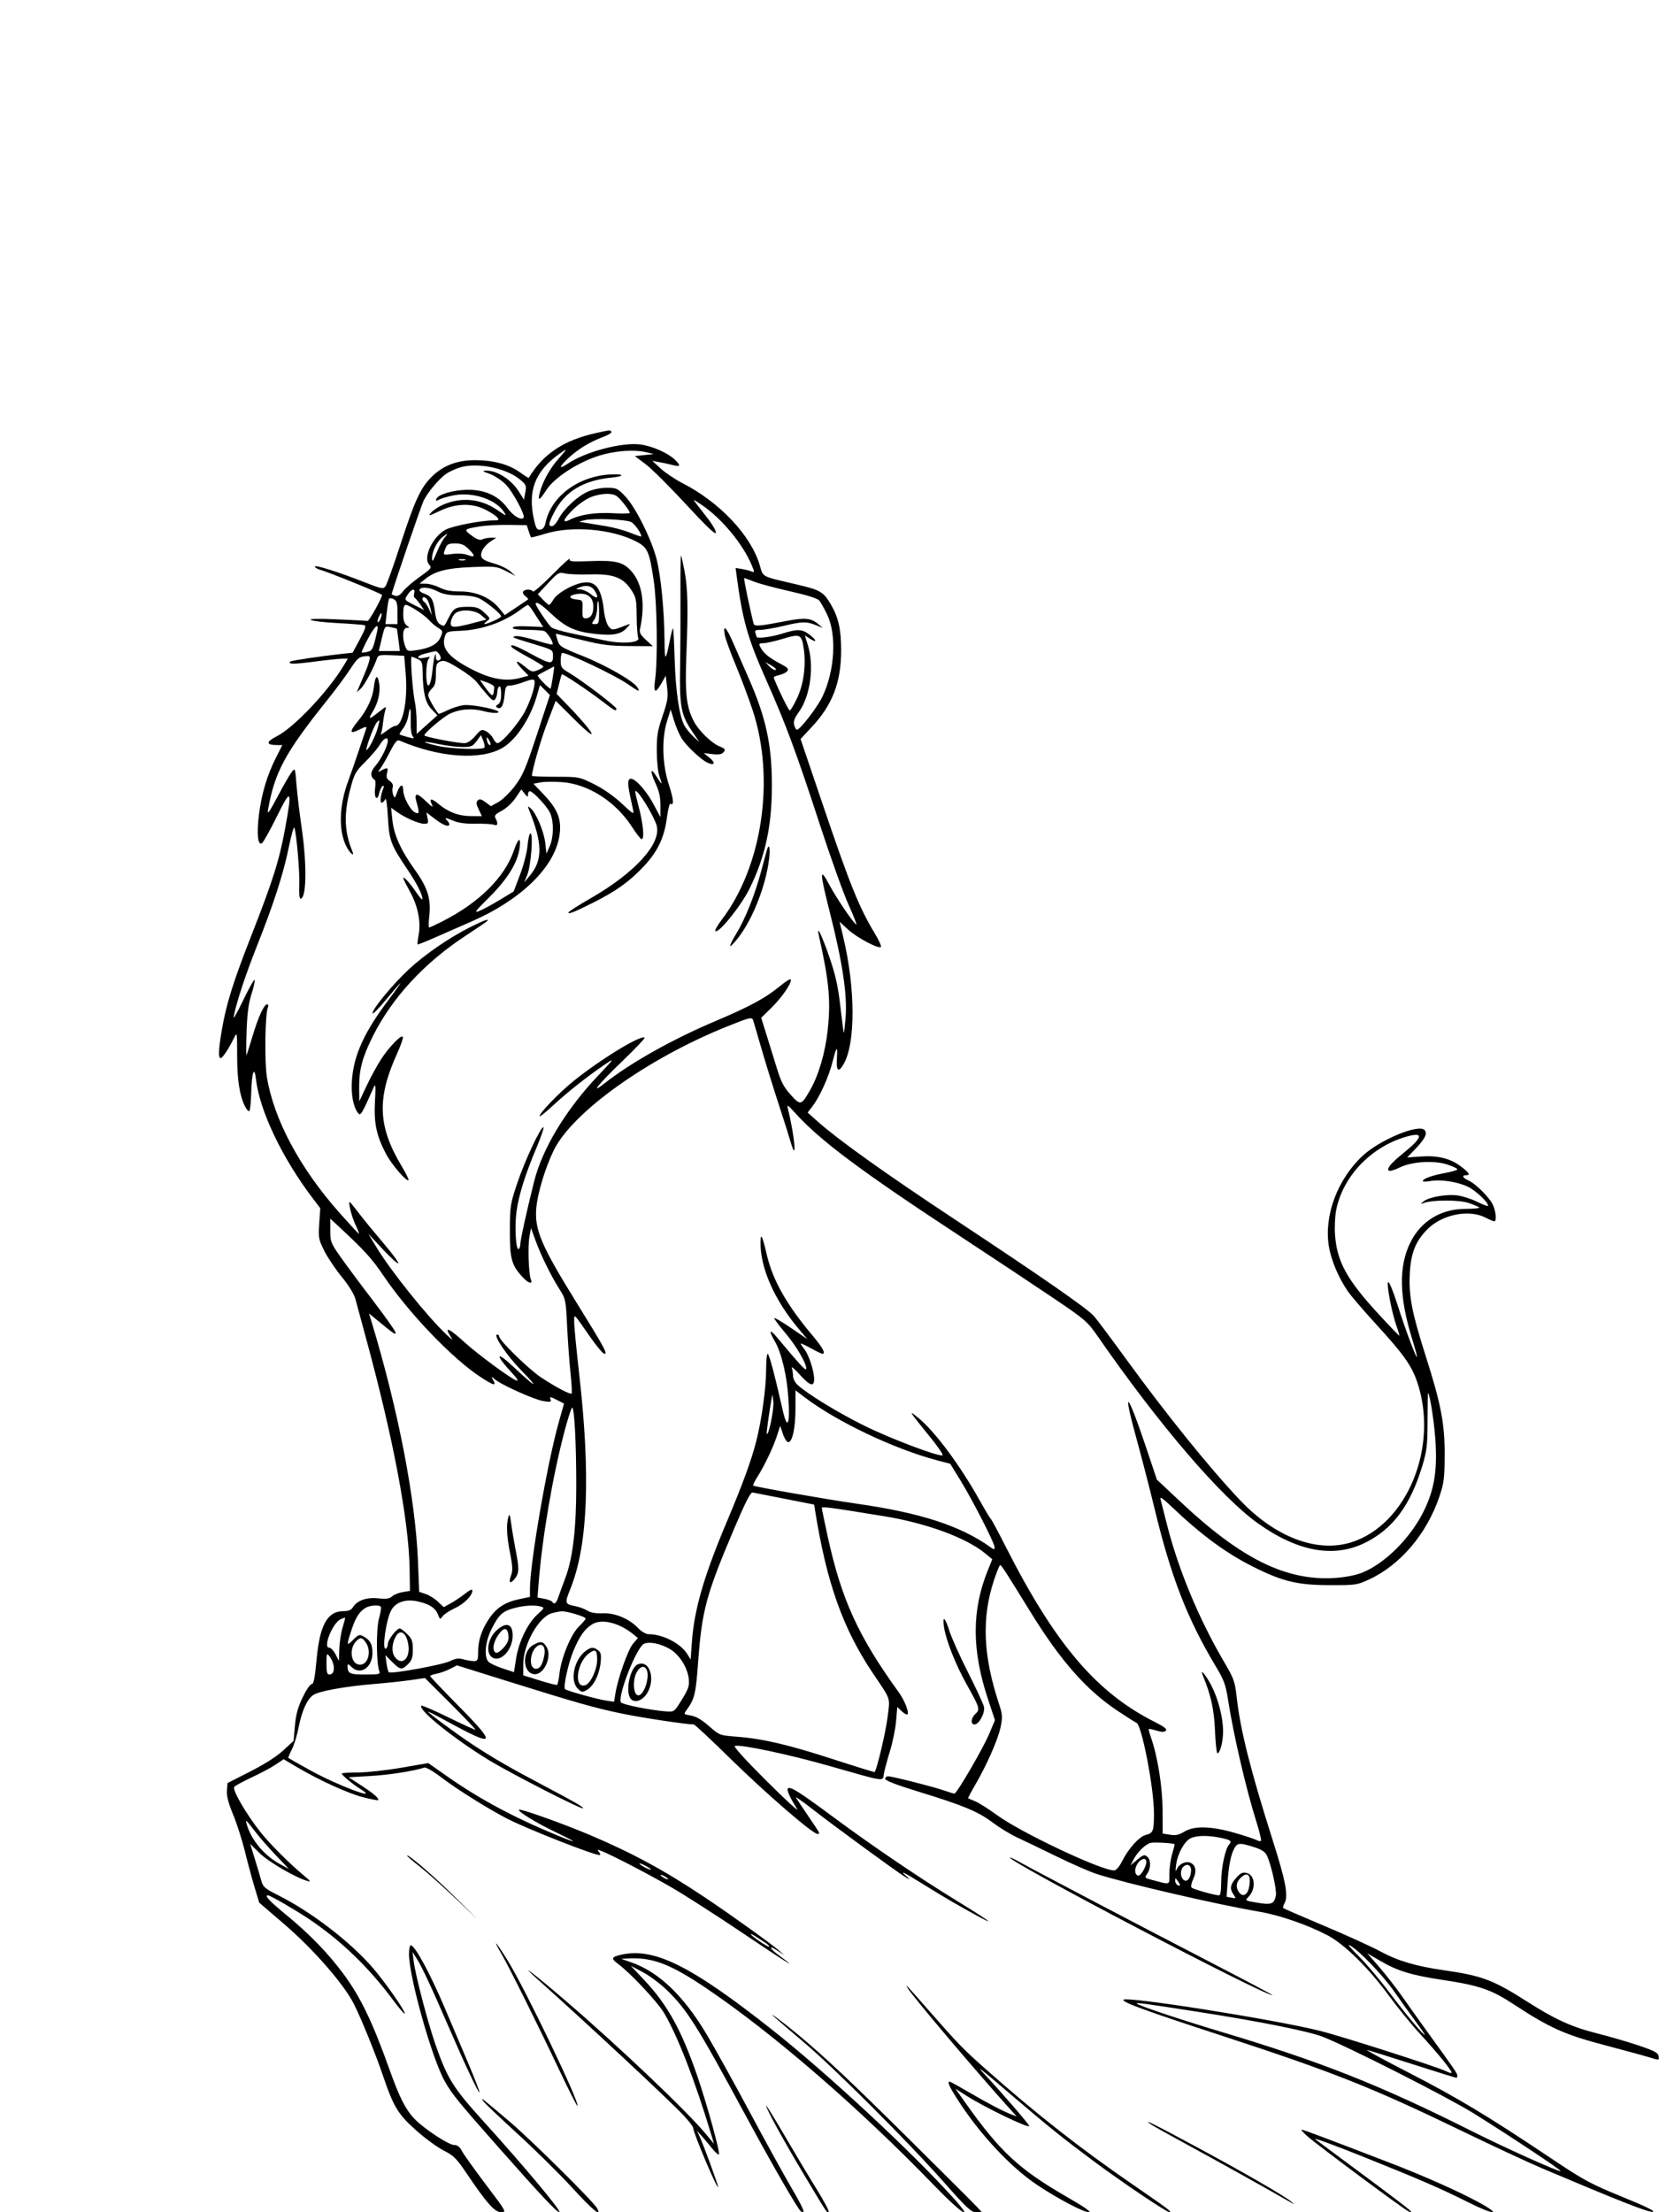<svg xmlns="http://www.w3.org/2000/svg" width="864" height="1152" viewBox="0 0 864 1152" version="1.1">
	<path d="M 310.500 225.482 C 293.641 229.200, 282.828 236.386, 275.380 248.824 C 275.273 249.002, 273.260 247.752, 270.907 246.047 C 265.109 241.847, 257.122 239.658, 247.500 239.633 C 237.833 239.607, 230.366 242.560, 224.303 248.807 C 218.900 254.374, 215.844 261.131, 208.444 283.872 C 204.917 294.709, 201.462 304.344, 200.766 305.285 C 199.594 306.868, 198.760 306.704, 189.500 303.063 C 176.341 297.889, 164 294.005, 164 295.039 C 164 295.493, 165.013 296.165, 166.250 296.532 C 171.810 298.179, 198.996 309.232, 198.963 309.831 C 198.866 311.601, 192.240 323.480, 191.428 323.340 C 190.918 323.252, 183.750 322.883, 175.500 322.520 C 165.618 322.086, 160.982 322.194, 161.911 322.839 C 162.687 323.377, 168.987 324.113, 175.911 324.475 C 182.835 324.837, 189.095 325.327, 189.822 325.563 C 190.785 325.876, 190.123 327.885, 187.388 332.947 L 183.632 339.902 178.066 340.502 C 167.403 341.652, 151.683 343.983, 151.177 344.490 C 149.725 345.942, 152.866 345.957, 163.593 344.551 C 170.096 343.698, 176.710 343, 178.290 343 L 181.163 343 178.903 346.750 C 170.809 360.177, 153.022 378.933, 144.095 383.454 C 138.414 386.330, 138.474 387.953, 144.263 387.985 L 147.025 388 143.628 394.750 C 139.102 403.743, 136.278 413.197, 134.894 423.989 C 133.570 434.316, 134.286 440.838, 136.539 438.968 C 137.321 438.319, 140.768 432.098, 144.201 425.144 C 151.642 410.067, 152.263 410.897, 148.572 430.986 C 145.419 448.151, 142.284 458.125, 130.971 487 C 121.390 511.452, 117.878 522.678, 115.525 536.381 C 113.783 546.527, 113.597 551, 114.918 551 C 115.899 551, 119.160 546.083, 121.856 540.541 C 123.473 537.218, 123.500 537.372, 123.504 549.831 C 123.508 562.382, 124.806 570.611, 127.677 576.283 C 128.451 577.813, 129.419 578.859, 129.827 578.607 C 130.235 578.354, 130.677 574.300, 130.808 569.597 C 131.124 558.310, 132.429 554.484, 133.335 562.190 C 135.249 578.481, 146.958 603.022, 162.749 623.839 L 166.799 629.178 166.257 637.079 C 165.752 644.454, 165.922 645.397, 168.813 651.240 C 170.517 654.683, 174.631 660.824, 177.954 664.888 C 181.573 669.312, 184.429 673.925, 185.073 676.388 C 185.665 678.649, 188.155 687.848, 190.607 696.828 C 204.725 748.543, 212.940 791.989, 213.324 816.969 L 213.500 828.438 209.753 829.061 C 207.693 829.404, 205.207 830.408, 204.229 831.293 C 202.855 832.536, 201.190 832.772, 196.910 832.330 C 190.832 831.703, 185.998 833.429, 183.748 837.031 C 182.893 838.401, 181.417 839, 178.894 839 C 170.498 839, 166.533 846.146, 164.864 864.280 C 163.980 873.892, 163.355 877, 162.308 877 C 161.546 877, 159.425 880.124, 157.595 883.942 C 155.115 889.118, 154.095 892.875, 153.586 898.712 L 152.903 906.540 147.523 911.520 C 144.151 914.642, 137.734 918.738, 130.322 922.500 L 118.500 928.500 118.180 932.410 C 117.956 935.155, 118.916 938.881, 121.403 944.910 C 123.352 949.635, 126.105 958.225, 127.522 964 C 128.938 969.775, 131.201 978.167, 132.550 982.648 L 135.002 990.797 147.804 1001.794 C 163.357 1015.154, 179.118 1033.229, 184.412 1043.776 C 188.240 1051.403, 195.768 1069.990, 199.495 1081.019 C 204.938 1097.124, 207.303 1101.014, 216.765 1109.421 C 221.445 1113.579, 227.906 1118.296, 231.122 1119.903 C 236.239 1122.460, 237.718 1123.933, 242.932 1131.663 C 253.509 1147.345, 257.641 1152, 260.980 1152 C 263.880 1152, 263.744 1151.753, 253.044 1137.603 C 247.057 1129.685, 241.436 1121.810, 240.553 1120.103 C 239.437 1117.945, 238.220 1117, 236.558 1117 C 233.647 1117, 220.875 1108.580, 215.817 1103.326 C 211.274 1098.606, 208.007 1092.159, 202.893 1077.823 C 193.996 1052.880, 187.725 1039.859, 178.834 1027.862 C 170.875 1017.121, 161.281 1007.213, 149.295 997.355 C 140.260 989.924, 137.519 987, 139.588 987 C 140.721 987, 153.573 994.418, 160.743 999.210 C 177.492 1010.406, 192.052 1024.435, 204.909 1041.767 C 207.874 1045.763, 210.505 1048.829, 210.755 1048.578 C 211.491 1047.842, 200.511 1032.077, 194.156 1024.746 C 182.256 1011.019, 162.270 995.683, 144.893 986.946 C 137.875 983.418, 136.978 982.637, 136.056 979.260 C 135.491 977.192, 133.956 972.046, 132.646 967.824 L 130.263 960.148 135.201 965.008 C 139.767 969.504, 153.867 977.731, 160 979.479 C 162.075 980.071, 161.821 979.629, 158.500 976.878 C 150.918 970.597, 140.782 960.484, 135.771 954.200 C 128.278 944.802, 120.799 931.947, 121.990 930.512 C 122.530 929.861, 126.691 927.602, 131.236 925.491 C 135.781 923.381, 141.347 920.405, 143.605 918.879 L 147.709 916.104 154.605 920.185 C 166.094 926.985, 181.290 933.909, 189.107 935.906 C 193.173 936.944, 196.677 937.626, 196.893 937.421 C 197.693 936.661, 194.709 934.045, 188.234 929.832 L 181.576 925.500 193.038 924.831 C 202.716 924.267, 214.880 922.373, 221.044 920.472 C 221.920 920.202, 225.907 922.542, 230.270 925.887 C 237.975 931.795, 255.146 942.509, 264.500 947.247 C 275.279 952.706, 309.096 966, 312.202 966 C 312.826 966, 312.735 965.385, 311.974 964.468 C 310.863 963.130, 311.021 963.057, 313.216 963.892 C 318.410 965.867, 337.953 976.028, 350.005 983.020 C 356.877 987.007, 373.412 997.620, 386.750 1006.603 C 409.804 1022.132, 417.018 1026.588, 405.953 1018.466 C 400.451 1014.426, 399.838 1012.423, 405.192 1015.978 L 408.500 1018.173 406 1015.967 C 402.078 1012.505, 380.705 997.160, 367.500 988.325 C 346.291 974.136, 329.685 965.107, 307.351 955.621 C 293.585 949.774, 270.966 941.701, 270.277 942.389 C 269.443 943.223, 279.419 949.335, 289.343 954.070 C 301.253 959.753, 301.437 960.415, 289.762 955.575 C 267.244 946.239, 249.583 936.748, 232.768 924.945 L 223.036 918.114 208.868 920.557 C 201.076 921.901, 190.943 923, 186.350 923 C 181.758 923, 178 923.254, 178 923.565 C 178 924.414, 183.784 929.201, 187.883 931.745 C 198.290 938.204, 175.600 929.688, 161.500 921.842 C 155.450 918.476, 150.356 915.603, 150.180 915.458 C 150.004 915.313, 150.821 913.311, 151.995 911.010 C 153.169 908.708, 154.769 903.485, 155.550 899.402 C 157.179 890.891, 160.031 884.671, 163.263 882.585 C 166.305 880.621, 179.874 878.177, 194.445 876.967 C 201.075 876.417, 209.828 875.484, 213.896 874.893 L 221.292 873.819 234.611 887.111 C 241.937 894.421, 247.782 900.552, 247.600 900.734 C 247.418 900.916, 241.133 898.050, 233.634 894.366 C 226.135 890.682, 219.747 887.920, 219.438 888.229 C 217.451 890.216, 236.424 905.500, 254.646 916.590 C 266.290 923.677, 302.919 942.414, 303.667 941.666 C 304.170 941.164, 298.836 938.095, 282.500 929.488 C 266.277 920.941, 256.579 915.341, 246.500 908.698 C 237.646 902.863, 223 892.062, 223 891.368 C 223 891.173, 227.163 893.292, 232.250 896.077 C 258.043 910.197, 259.169 908.999, 239.158 888.725 C 230.821 880.279, 224 873.110, 224 872.795 C 224 872.480, 225.488 871.943, 227.306 871.602 C 229.124 871.261, 232.268 870.138, 234.292 869.106 L 237.973 867.230 263.236 875.132 C 300.877 886.906, 310.207 889.546, 324.500 892.463 C 335.125 894.631, 357.534 898, 361.333 898 C 361.833 898, 370.400 906.005, 380.371 915.789 C 398.823 933.895, 423.235 955, 425.725 955 C 427.292 955, 427.454 955.306, 420.427 944.965 C 417.637 940.859, 414.985 936.877, 414.534 936.115 C 414.084 935.353, 417.717 937.865, 422.608 941.696 C 433.695 950.382, 467.461 975.085, 471.500 977.466 C 474.351 979.146, 474.326 979.077, 471 976.073 C 468.784 974.071, 471.535 975.436, 478.500 979.794 C 484.550 983.579, 492.650 988.477, 496.500 990.679 C 519.837 1004.022, 520.844 1003.657, 498.500 989.954 C 478.493 977.684, 454.282 961.260, 433.328 945.744 C 415.974 932.894, 411.544 930.123, 410.317 931.350 C 409.593 932.074, 411.518 936.340, 415.122 942 C 416.348 943.925, 409.223 937.400, 399.288 927.500 C 387.833 916.084, 381.775 909.374, 382.728 909.154 C 386.139 908.370, 410.917 913.620, 431.500 919.488 C 461.802 928.126, 459.656 927.805, 460.303 923.804 C 460.597 921.987, 462.013 916.688, 463.450 912.028 C 464.887 907.368, 466.341 900.265, 466.681 896.244 L 467.299 888.932 469.646 891.137 C 470.936 892.349, 472.264 893.070, 472.596 892.738 C 473.578 891.755, 471.108 885.449, 468.126 881.329 C 447.016 852.157, 438.250 832.977, 431.103 800.322 C 429.396 792.525, 428 785.752, 428 785.272 C 428 784.403, 432.173 784.954, 460.295 789.537 C 482.571 793.167, 503.170 800.746, 513.177 808.994 L 516.781 811.965 514.427 817.794 C 505.991 838.680, 506.050 859.296, 514.620 885.093 L 518.169 895.779 515.265 902.692 C 512.002 910.457, 498.315 934, 497.063 934 C 496.617 934, 494.282 933.304, 491.876 932.454 C 486.444 930.535, 464.676 925, 462.558 925 C 461.701 925, 461 925.604, 461 926.343 C 461 927.210, 467.106 929.557, 478.250 932.972 C 501.772 940.180, 509.275 943.297, 516.947 949.049 C 520.551 951.751, 526.195 955.208, 529.488 956.731 C 532.782 958.254, 542.007 962.692, 549.988 966.594 C 557.970 970.496, 567.425 974.646, 571 975.817 C 585.543 980.580, 633.670 991.745, 655.984 995.533 C 666.370 997.296, 680.764 1002.270, 691.179 1007.694 C 700.102 1012.342, 712.506 1024.502, 723.297 1039.180 C 728.020 1045.604, 735.351 1054.604, 739.587 1059.180 C 748.023 1068.291, 755.998 1078.057, 755.999 1079.276 C 756 1079.702, 754.762 1079.413, 753.250 1078.633 C 749.096 1076.490, 698.909 1060.411, 687.500 1057.567 C 663.213 1051.514, 585 1039.191, 585 1041.417 C 585 1042.869, 596.799 1047.161, 636 1059.972 C 694.756 1079.172, 714.367 1086.959, 762 1110.005 C 777.675 1117.589, 796.350 1126.271, 803.500 1129.299 C 843.150 1146.090, 858.393 1152.089, 860.696 1151.808 C 862.445 1151.595, 857.590 1149.196, 844.891 1144 C 828.110 1137.134, 824.912 1135.395, 807.031 1123.421 C 774.990 1101.965, 758.792 1092.231, 733.500 1079.233 C 720.300 1072.450, 710.625 1067.177, 712 1067.515 C 713.375 1067.854, 724.247 1071.252, 736.159 1075.066 C 748.072 1078.880, 758.085 1082, 758.409 1082 C 758.734 1082, 759 1081.498, 759 1080.885 C 759 1079.790, 757.570 1077.702, 743.474 1058.214 C 739.609 1052.871, 733.768 1044.675, 730.493 1040 C 727.218 1035.325, 721.736 1028.277, 718.310 1024.338 L 712.081 1017.177 718.760 1021.080 C 727.821 1026.375, 735.008 1028.570, 751.347 1031.036 C 770.478 1033.922, 776.597 1036.028, 788.441 1043.798 C 807.070 1056.020, 814.799 1059.491, 835.591 1064.967 C 845.991 1067.706, 856.667 1070.622, 859.316 1071.446 C 864.076 1072.927, 864.128 1072.919, 863.816 1070.767 C 863.556 1068.977, 861.722 1067.990, 853.500 1065.212 C 848 1063.354, 838.102 1060.471, 831.505 1058.805 C 818.539 1055.531, 809.741 1051.528, 795.500 1042.426 C 777.709 1031.055, 771.738 1028.801, 752 1026 C 737.678 1023.968, 727.945 1021.099, 719.125 1016.308 C 714.519 1013.806, 701.298 1007.780, 689.745 1002.916 C 678.192 998.052, 668.536 993.870, 668.289 993.622 C 668.041 993.374, 668.380 992.159, 669.042 990.922 C 671.017 987.231, 669.574 979.575, 663.011 958.914 C 651.229 921.824, 645.954 900.903, 644.054 883.722 C 643.169 875.716, 642.607 874.132, 637.669 865.722 C 624.227 842.831, 613.479 816.903, 607.523 793 C 606.084 787.225, 604.654 781.600, 604.347 780.500 C 603.988 779.215, 605.882 780.501, 609.644 784.097 C 625.348 799.107, 638.314 808.693, 652.601 815.859 C 667.958 823.560, 675.651 825.412, 692.500 825.460 C 705.977 825.499, 706.742 825.388, 712.986 822.508 C 729.224 815.016, 742.997 798.827, 749.576 779.500 C 751.988 772.416, 752.308 769.953, 752.374 758 C 752.465 741.593, 750.497 731.227, 742.569 706.359 C 735.348 683.706, 733.663 675.106, 734.197 663.633 C 734.706 652.711, 737.098 646.540, 743.265 640.240 C 750.852 632.490, 764.865 629.598, 773.500 634 C 775.658 635.100, 777.778 636, 778.211 636 C 779.461 636, 779.129 631.240, 777.633 627.718 C 775.992 623.853, 768.684 616.470, 764.796 614.749 C 761.763 613.407, 761.100 612, 763.500 612 C 765.964 612, 765.179 610.681, 760.719 607.326 C 755.252 603.214, 748.679 601.611, 739.869 602.242 L 732.834 602.745 736.800 598.622 C 742.202 593.007, 743.602 590.174, 741.843 588.414 C 738.646 585.218, 718.587 593.592, 709.720 601.824 C 696.629 613.977, 689.519 632.831, 692.023 648.750 C 693.171 656.049, 697.057 665.316, 701.954 672.433 C 703.647 674.894, 710.433 682.798, 717.034 689.997 C 730.774 704.980, 735.108 711.070, 737.976 719.419 C 749.566 753.162, 732.802 794.081, 703.661 803.177 C 685.893 808.724, 664.228 800.532, 645.963 781.362 C 630.401 765.028, 607.326 736.444, 585.938 707.003 C 578.547 696.830, 571.294 687.132, 569.820 685.451 C 566.270 681.403, 543.879 665.837, 497 634.827 C 460.478 610.667, 436.542 593.558, 425.562 583.763 L 420.625 579.358 423.260 575.904 C 426.961 571.051, 431.638 560.667, 433.575 553 C 435.696 544.605, 436.282 544.145, 435.850 551.215 C 435.452 557.717, 436.638 558.768, 439.280 554.254 C 445.636 543.393, 445.562 514.691, 439.109 487.738 L 437.251 479.977 441.674 484.054 C 446.435 488.442, 458.288 494.630, 458.829 493.010 C 459.011 492.467, 457.599 489.431, 455.692 486.262 C 447.266 472.256, 442.711 460.943, 427.941 417.325 L 416.935 384.824 422.717 378.635 C 433.593 366.996, 438.085 355.236, 438.058 338.478 C 438.040 327.612, 436.664 321.515, 432.705 314.759 C 428.875 308.225, 427.238 307.249, 415.450 304.481 C 395.845 299.877, 397.619 300.802, 395.627 294.154 C 390.997 278.697, 374.836 261.573, 355.500 251.636 C 351.650 249.658, 346.529 246.230, 344.120 244.019 L 339.741 239.998 343.120 240.599 C 344.979 240.929, 348.050 241.593, 349.944 242.073 C 354.434 243.211, 354.776 242.685, 351.605 239.514 C 348.014 235.923, 339.657 232.226, 333.348 231.438 C 323.724 230.235, 304.728 235.302, 295.575 241.514 C 290.684 244.833, 291.078 243.105, 296.313 238.279 C 301.261 233.718, 307.427 230.006, 314.230 227.492 C 316.831 226.530, 318.717 225.351, 318.421 224.872 C 317.781 223.836, 318.062 223.815, 310.500 225.482 M 291.500 236.200 C 278.559 245.419, 274.644 255.641, 278.182 270.969 C 279.169 275.245, 279.700 276.042, 281.395 275.796 C 282.742 275.600, 283.633 274.489, 284.041 272.500 C 287.042 257.862, 302.451 247, 320.216 247 C 325.428 247, 324.465 248.122, 318.790 248.660 C 303.809 250.083, 294.091 255.967, 288.500 267 C 285.615 272.693, 285.425 274, 287.480 274 C 288.293 274, 289.831 272.313, 290.897 270.250 C 293.549 265.118, 300.574 258.524, 306 256.075 C 308.708 254.853, 312.659 254.035, 315.921 254.022 C 321.044 254.001, 321.578 254.245, 325.607 258.451 C 330.960 264.037, 339.374 280.900, 341.972 291.248 C 344.230 300.243, 345.936 317.791, 346.080 333.500 C 346.184 344.913, 346.578 344.801, 349.007 332.671 C 349.649 329.465, 350.332 326.999, 350.525 327.191 C 350.717 327.384, 351.097 334.732, 351.369 343.521 C 351.877 359.897, 353.741 372.686, 356.349 377.681 C 357.159 379.231, 359.274 381.850, 361.048 383.500 L 364.275 386.500 360.647 381.152 C 354.642 372.300, 353.849 368.098, 354.196 347 C 354.363 336.825, 354.450 319.600, 354.388 308.722 C 354.327 297.843, 354.448 289.115, 354.658 289.325 C 354.868 289.535, 355.675 293.035, 356.450 297.103 C 358.200 306.290, 358.435 316.186, 357.478 340.500 C 356.678 360.815, 357.434 367.961, 361.157 375.291 C 363.694 380.285, 370.301 386.810, 374.670 388.636 C 377.672 389.890, 377.983 390.316, 376.872 391.654 C 375.914 392.808, 374.400 393.080, 371.039 392.701 L 366.500 392.189 369.461 394.550 C 372.840 397.245, 372.244 398.888, 368.506 397.185 C 365.008 395.591, 357.427 388.428, 354.885 384.313 C 353.714 382.419, 351.976 378.311, 351.023 375.185 L 349.291 369.500 347.400 375.500 C 344.504 384.685, 344.902 398.198, 348.378 408.767 C 350.851 416.285, 351.111 419.805, 349.102 418.563 C 348.684 418.305, 347.878 421.607, 347.311 425.901 C 345.919 436.443, 342.370 443.741, 334.780 451.672 C 327.463 459.318, 320.756 464.094, 309.139 469.932 C 299.180 474.937, 296 476.211, 296 475.197 C 296 474.782, 301.288 471.402, 307.750 467.685 C 330.770 454.444, 344.556 439.221, 341.979 429.886 C 340.904 425.992, 334.856 415.486, 332.045 412.630 C 330.369 410.927, 330.418 411.582, 332.603 419.991 C 335.026 429.320, 335.719 437, 334.139 437 C 333.666 437, 331.401 434.097, 329.106 430.549 C 320.603 417.400, 306.445 408.333, 292.805 407.302 C 288.650 406.987, 283.578 407.044, 281.533 407.428 L 277.815 408.125 283.233 413.813 C 290.706 421.656, 292.722 427.155, 291.259 435.696 C 288.463 452.020, 270.903 468.899, 245.086 480.077 C 239.814 482.359, 231.511 485.999, 226.635 488.165 C 221.759 490.331, 217.633 491.967, 217.467 491.801 C 217.301 491.634, 217.559 489.390, 218.040 486.813 C 219.299 480.076, 217.647 471.843, 213.536 464.364 C 211.591 460.826, 210 457.667, 210 457.343 C 210 456.039, 213.449 459.746, 216.627 464.464 C 218.482 467.219, 220 468.902, 220 468.205 C 220 465.776, 217.137 460.113, 212.228 452.830 C 203.472 439.841, 202.693 437.756, 202.015 425.500 C 201.638 418.673, 201.099 415.164, 200.596 416.250 C 200.151 417.212, 199.328 418, 198.768 418 C 197.752 418, 198.168 414.289, 199.600 410.586 C 200.093 409.309, 199.976 408.897, 199.247 409.347 C 198.646 409.719, 197.858 411.372, 197.496 413.020 C 196.475 417.669, 194.670 415.425, 195.363 410.368 C 195.693 407.962, 195.552 406, 195.048 406 C 194.546 406, 193.846 405.092, 193.494 403.981 C 193.054 402.593, 193.705 400.954, 195.581 398.731 C 198.627 395.123, 201.944 388.408, 201.978 385.781 C 202.010 383.301, 199.713 384.523, 197.590 388.116 C 196.598 389.796, 193.282 393.675, 190.220 396.736 C 185.052 401.904, 184.488 402.943, 182.327 411.262 C 178.982 424.142, 179.325 433.181, 183.550 443.414 C 184.800 446.442, 182.247 444.378, 180.454 440.912 C 176.224 432.732, 176.565 419.576, 181.340 406.730 C 182.614 403.304, 185.155 396, 186.986 390.500 C 188.818 385, 190.535 379.896, 190.801 379.157 C 191.132 378.239, 189.973 378.483, 187.143 379.927 C 182.036 382.532, 181.791 381.184, 186.356 375.603 C 191.131 369.767, 194.019 363.639, 194.698 357.902 C 195.435 351.677, 196.624 350.814, 197.480 355.883 C 198.235 360.353, 196.910 366.059, 194.027 370.750 C 191.520 374.829, 192.159 374.834, 197.281 370.778 C 201.264 367.623, 201.334 367.607, 200.608 370.028 C 200.201 371.387, 199.663 374.470, 199.413 376.878 C 199.164 379.286, 198.667 381.730, 198.309 382.310 C 197.951 382.889, 199.240 382.156, 201.173 380.681 C 203.107 379.207, 205.198 378, 205.821 378 C 209.772 378, 212.454 364.779, 211.297 351 L 210.500 341.500 203.736 341.204 C 197.956 340.951, 196.887 341.169, 196.388 342.704 C 194.842 347.450, 189.819 356.853, 187.911 358.573 L 185.773 360.500 187.387 356.750 C 191.008 348.333, 191.760 346.387, 192.335 343.955 C 192.896 341.577, 192.722 341.434, 189.688 341.788 C 186.969 342.106, 185.796 343.168, 182.471 348.326 C 180.287 351.713, 174.900 358.981, 170.500 364.477 C 148.395 392.085, 142.978 402.147, 139.534 422 C 139.096 424.527, 140.467 422.582, 144.467 415 C 147.514 409.225, 150.839 403.429, 151.855 402.121 C 153.703 399.742, 153.704 399.743, 154.411 408.621 C 154.799 413.504, 156.007 423.575, 157.093 431 C 159.917 450.296, 159.642 467.944, 156.517 467.970 C 155.934 467.975, 155.666 465.107, 155.859 460.934 C 156.163 454.358, 154.461 434.361, 153.311 431 C 153.029 430.175, 151.723 434.762, 150.408 441.194 C 147.561 455.120, 142.567 470.583, 133.677 493 C 127.742 507.964, 123.290 521.498, 121.669 529.500 C 121.335 531.150, 123.528 527.368, 126.542 521.095 C 129.557 514.822, 132.275 509.941, 132.582 510.248 C 132.889 510.556, 132.169 513.888, 130.983 517.653 C 129.385 522.723, 128.718 527.874, 128.411 537.500 C 128.183 544.650, 128.184 550.050, 128.414 549.500 C 128.644 548.950, 130.051 544.450, 131.540 539.500 C 134.592 529.356, 137.514 523, 139.127 523 C 139.775 523, 139.918 523.707, 139.480 524.750 C 138.057 528.145, 137.708 552.890, 138.973 560.732 C 142.544 582.867, 156.134 608.291, 176.891 631.665 C 181.855 637.256, 186.306 642.071, 186.780 642.364 C 187.255 642.658, 186.585 640.758, 185.290 638.143 C 183.079 633.675, 180.930 624.782, 182.381 626.106 C 182.746 626.439, 184.947 629.194, 187.273 632.228 C 189.598 635.263, 195.233 642.132, 199.795 647.494 C 204.357 652.856, 207.794 657.526, 207.433 657.872 C 207.071 658.217, 203.411 654.900, 199.299 650.500 L 191.823 642.500 196.041 649.479 C 203.506 661.831, 222.603 685.644, 232.546 695 C 235.913 698.167, 236.098 698.236, 234.498 695.719 C 231.220 690.565, 233.907 691.671, 241.513 698.607 C 249.188 705.606, 267.479 719, 269.361 719 C 269.928 719, 269.030 717.538, 267.364 715.750 C 257.404 705.062, 257.903 702.820, 268.106 712.418 C 279.200 722.855, 281.267 723.607, 271.500 713.653 C 263.985 705.995, 256.581 695, 258.938 695 C 259.522 695, 260 695.455, 260 696.011 C 260 698.049, 275.443 713.111, 281.875 717.346 C 289.759 722.537, 296.999 726.334, 297.693 725.640 C 297.967 725.366, 297.704 720.497, 297.107 714.821 C 296.511 709.144, 295.719 698.206, 295.347 690.513 C 294.696 677.017, 294.560 676.350, 291.470 671.513 C 287.057 664.604, 281.717 653.761, 278.907 646.005 L 276.554 639.511 275.725 644.005 C 274.813 648.946, 275.303 663.480, 276.474 666.250 C 277.615 668.949, 275.255 668.377, 272.349 665.250 C 266.399 658.846, 265.497 655.633, 265.539 641 C 265.576 628.105, 265.746 626.996, 269.337 616.255 C 273.233 604.603, 281.451 587, 282.994 587 C 283.479 587, 281.849 591.837, 279.372 597.750 C 273.320 612.195, 270.247 622.014, 269.005 630.879 C 267.920 638.622, 268.655 651.331, 270.136 650.416 C 270.611 650.122, 271 648.932, 271 647.772 C 271 645.684, 274.233 630.974, 278.094 615.500 C 282.415 598.178, 294.668 577.864, 311.500 560.117 C 319.953 551.205, 320.196 550.833, 315.500 553.998 C 306.421 560.118, 295.606 568.635, 288.250 575.460 C 284.263 579.160, 281 581.785, 281 581.293 C 281 579.552, 291.160 569.033, 298.777 562.888 C 312.768 551.601, 333.999 538.665, 335.715 540.382 C 336.017 540.684, 330.580 546.393, 323.632 553.069 C 311.410 564.813, 307.053 570.279, 314.750 564.212 C 328.428 553.432, 350.270 541.166, 372.597 531.726 C 390.461 524.173, 398.826 519.644, 406.127 513.570 C 409.082 511.111, 411.652 509.532, 411.838 510.062 C 412.448 511.805, 407.250 519.405, 401.786 524.759 L 396.419 530.018 399.169 538.759 C 400.682 543.567, 403.121 551.453, 404.589 556.285 C 406.720 563.301, 408.161 566.075, 411.745 570.061 C 416.905 575.800, 417.307 575.704, 421.923 567.633 C 426.390 559.823, 429.789 548.170, 431.078 536.252 C 432.729 520.975, 431.767 510.803, 426.420 487 C 425.068 480.983, 428.135 487.333, 431.968 498.487 C 435.149 507.746, 436.440 513.550, 437.640 523.987 C 438.494 531.419, 439.309 537.622, 439.451 537.771 C 439.593 537.920, 440.001 534.535, 440.359 530.249 C 441.366 518.174, 438.838 501.335, 431.929 474.097 C 426.860 454.112, 426.832 451.200, 431.796 460.551 C 435.510 467.544, 444.193 480.383, 445.939 481.462 C 446.439 481.771, 444.656 477.181, 441.978 471.262 C 439.299 465.343, 432.560 446.550, 427.003 429.500 C 414.703 391.761, 409.161 376.831, 398.896 353.768 C 389.367 332.358, 386.686 322.872, 383.600 299.626 L 383.086 295.752 386.293 296.291 C 388.057 296.587, 390.319 297.153, 391.319 297.548 C 393.052 298.233, 393.062 298.083, 391.527 294.384 C 386.948 283.350, 375.916 270.025, 365.513 262.963 C 360.942 259.860, 360.691 259.792, 362.513 262.149 C 363.606 263.564, 366.450 267.237, 368.833 270.311 C 371.216 273.386, 373.016 276.634, 372.833 277.531 C 372.612 278.612, 367.365 273.589, 357.239 262.604 C 348.846 253.499, 339.425 244.125, 336.303 241.774 L 330.628 237.500 335.564 236.977 L 340.500 236.453 337 235.586 C 330.214 233.904, 319.816 234.707, 311.108 237.585 C 300.268 241.168, 288.513 248.956, 284.500 255.214 C 280.851 260.904, 279.824 261.226, 281.194 256.250 C 282.812 250.372, 286.420 243.922, 290.981 238.750 C 295.692 233.408, 295.738 233.181, 291.500 236.200 M 239.939 243.308 C 237.430 244.016, 233.955 245.608, 232.216 246.847 C 228.553 249.454, 222.940 256.138, 220.696 260.563 C 219.414 263.089, 204 308.169, 204 309.390 C 204 309.597, 204.855 309.990, 205.900 310.264 C 207.184 310.599, 208.477 309.846, 209.885 307.942 C 211.031 306.392, 214.921 303.016, 218.530 300.441 C 224.682 296.051, 224.991 295.648, 223.481 293.979 C 220.169 290.319, 225.468 279.238, 232.188 275.771 C 235.905 273.853, 250.623 271.011, 256.872 271.004 C 259.831 271, 260.084 270.806, 258.935 269.422 C 258.215 268.554, 255.475 266.754, 252.846 265.422 C 245.771 261.837, 237.497 262.057, 229.046 266.055 C 223.241 268.801, 222.789 268.887, 224.546 266.909 C 225.621 265.699, 228.300 263.912, 230.500 262.937 C 240.170 258.653, 250.320 259.623, 259.112 265.671 C 263.628 268.777, 263.964 268.875, 262.512 266.659 C 258.192 260.065, 246.390 256.087, 236.548 257.906 C 233.493 258.471, 230.042 259.442, 228.881 260.064 C 227.197 260.965, 226.859 260.921, 227.217 259.847 C 227.998 257.499, 236.135 255.112, 243.554 255.054 C 252.613 254.985, 259.644 258.221, 264.307 264.609 C 267.237 268.622, 271.270 271.064, 272.664 269.669 C 273.839 268.494, 266.780 255.481, 263.034 251.918 C 260.892 249.880, 257.196 247.526, 254.820 246.686 C 251.231 245.416, 250.946 245.145, 253.135 245.079 C 258.713 244.912, 266.181 249.639, 270.099 255.817 L 272.873 260.192 273.585 256.401 C 274.236 252.930, 274.011 252.373, 270.919 249.791 C 263.782 243.833, 249.022 240.744, 239.939 243.308 M 308.113 258.708 C 305.700 259.561, 301.537 262.367, 298.863 264.945 C 293.327 270.281, 292.367 272.878, 296.750 270.660 C 302.109 267.948, 310.100 266.728, 319.131 267.243 C 324.009 267.521, 328 267.443, 328 267.069 C 328 265.988, 323.357 259.986, 321.337 258.456 C 318.960 256.655, 313.638 256.756, 308.113 258.708 M 304.500 270.890 L 301.500 271.667 305 272.263 C 306.925 272.591, 311.650 273.363, 315.500 273.978 C 319.350 274.594, 325.087 276.150, 328.250 277.437 C 331.413 278.724, 334 279.580, 334 279.339 C 334 277.702, 330.592 272.852, 328.749 271.866 C 326.128 270.463, 308.838 269.767, 304.500 270.890 M 250 274.110 C 241.492 275.516, 241.312 275.712, 245.624 278.884 C 248.404 280.929, 249.976 281.490, 251.184 280.867 C 252.111 280.390, 254.136 280.012, 255.684 280.027 L 258.500 280.053 256 281.619 C 252.376 283.889, 250.036 287.423, 250.637 289.720 C 251.012 291.153, 252.808 292.175, 257.004 293.341 C 260.219 294.235, 264.121 296.080, 265.675 297.442 L 268.500 299.916 263.500 297.371 C 258.742 294.949, 257.896 294.849, 246 295.300 C 232.706 295.805, 226.452 297.417, 221.242 301.683 L 218.500 303.928 221.790 303.964 C 223.599 303.984, 226.844 304.900, 229 306 C 231.790 307.423, 234.894 308, 239.764 308 C 247.994 308, 255.368 311.197, 259.946 316.750 L 262.888 320.320 268.694 316.430 C 271.887 314.290, 274.724 312.381, 274.998 312.188 C 275.273 311.995, 274.665 311.228, 273.648 310.485 C 272.632 309.741, 272.096 308.653, 272.459 308.067 C 273.288 306.725, 276.679 306.672, 277.493 307.989 C 277.829 308.532, 282.417 304.595, 287.689 299.239 C 292.961 293.882, 297.034 290.202, 296.741 291.060 C 296.274 292.430, 297.588 292.568, 307.473 292.190 C 320.685 291.684, 324.627 292.672, 328.923 297.566 C 334.512 303.930, 336.128 314.684, 333.379 327.203 C 332.892 329.417, 333.435 330.501, 336.383 333.203 L 339.980 336.500 327.740 336.432 C 317.497 336.374, 313.402 335.844, 302.642 333.182 C 295.571 331.432, 289.675 330, 289.542 330 C 289.408 330, 289.779 331.535, 290.366 333.411 C 291.365 336.602, 292.184 337.120, 303.056 341.440 C 315.752 346.485, 330.333 354.884, 332.088 358.165 C 333.349 360.520, 333.129 360.433, 326.500 355.961 C 319.551 351.272, 295.770 340, 292.828 340 C 292.372 340, 292 341.757, 292 343.905 C 292 347.483, 292.381 348.033, 296.559 350.482 C 302.996 354.254, 321 367.943, 321 369.065 C 321 370.623, 320.177 370.191, 313.714 365.240 C 306.012 359.341, 292.995 350.649, 292.594 351.137 C 292.429 351.337, 291.753 353.712, 291.091 356.416 L 289.887 361.333 295.760 367.416 C 310.404 382.586, 312.895 388.336, 298.698 374.197 L 289.396 364.934 285.080 376.217 C 281.690 385.077, 277.187 400.606, 277.023 404 C 277.010 404.275, 282.534 404.500, 289.298 404.500 C 301.538 404.500, 301.634 404.518, 309.345 408.327 C 314.087 410.670, 319.657 414.549, 323.704 418.327 C 329.964 424.171, 330.280 424.340, 329.650 421.500 C 326.944 409.315, 326.667 406.933, 327.821 405.779 C 329.575 404.025, 336.126 410.849, 340.425 418.908 L 343.942 425.500 343.961 419.500 C 343.975 415.156, 343.285 412.006, 341.461 408.088 C 338.435 401.587, 338.710 399.177, 341.891 404.323 C 343.140 406.345, 344.298 408, 344.464 408 C 344.629 408, 344.162 406.313, 343.426 404.250 C 342.687 402.178, 342.068 396.301, 342.044 391.119 C 342.007 383.198, 342.475 380.355, 345.049 372.859 C 347.682 365.189, 348.004 363.155, 347.411 357.917 L 346.725 351.854 344.613 355.599 C 341.275 361.516, 340.240 360.964, 341.192 353.773 C 342.592 343.205, 342.195 314.072, 340.496 302.628 C 338.148 286.811, 337.319 285.009, 330.905 281.774 C 318.274 275.403, 297.814 273.704, 284.154 277.890 C 280.114 279.129, 276.688 279.997, 276.541 279.821 C 276.394 279.644, 275.838 278.150, 275.306 276.500 L 274.338 273.500 264.919 273.350 C 259.739 273.268, 253.025 273.609, 250 274.110 M 230.358 279.772 C 227.516 282.065, 224.994 287.230, 225.024 290.700 C 225.043 292.947, 225.522 292.347, 227.447 287.663 C 228.767 284.453, 230.626 280.965, 231.579 279.913 C 233.721 277.546, 233.193 277.486, 230.358 279.772 M 231.975 285.565 C 230.595 289.194, 230.514 289.132, 235.750 288.451 C 238.439 288.101, 241.753 288.315, 243.389 288.944 C 247.468 290.514, 247.730 289.576, 244.199 286.045 C 241.795 283.642, 240.290 283, 237.052 283 C 233.569 283, 232.803 283.387, 231.975 285.565 M 239.269 291.693 C 240.242 291.947, 241.592 291.930, 242.269 291.656 C 242.946 291.382, 242.150 291.175, 240.500 291.195 C 238.850 291.215, 238.296 291.439, 239.269 291.693 M 285.492 303.644 L 280.073 309.467 282.724 312.233 C 284.181 313.755, 285.643 315, 285.971 315 C 286.300 315, 287.316 313.735, 288.229 312.189 C 290.139 308.955, 297.815 304.480, 303.145 303.492 C 310.108 302.202, 313.160 306.041, 314.489 317.762 C 314.886 321.265, 315.964 324.969, 316.935 326.168 C 318.741 328.398, 318.835 328.391, 326.500 325.433 C 328.463 324.675, 328.465 324.701, 326.629 326.793 C 323.518 330.338, 319.261 331.165, 309.713 330.080 C 299.355 328.903, 294.468 326.618, 286.824 319.377 C 281.789 314.607, 279 312.886, 279 314.548 C 279 315.562, 285.654 325.487, 287.171 326.736 C 287.997 327.417, 292.909 328.852, 298.086 329.927 C 303.264 331.002, 310.842 332.606, 314.926 333.491 C 324.106 335.480, 333.567 334.741, 332.382 332.127 C 331.977 331.232, 331.612 326.195, 331.572 320.932 C 331.506 312.173, 331.261 311.004, 328.677 307.094 C 324.425 300.660, 319.294 298.758, 307.165 299.121 C 301.849 299.280, 296.017 299.053, 294.205 298.616 C 291.098 297.867, 290.604 298.152, 285.492 303.644 M 389.618 312.250 C 390.944 318.438, 392.248 324.102, 392.516 324.838 C 393.053 326.309, 395.280 326.113, 410.016 323.295 C 419.226 321.533, 422.439 321.870, 426.124 324.982 L 428.500 326.989 424.782 325.495 C 419.926 323.542, 417.772 323.606, 407.813 325.993 C 403.241 327.089, 397.989 327.989, 396.143 327.993 C 393.494 327.999, 392.914 328.334, 393.393 329.582 C 393.727 330.452, 394 331.352, 394 331.582 C 394 332.684, 401.489 331.791, 407.161 330.013 C 415.490 327.402, 417.641 327.489, 421.721 330.601 C 425.567 333.534, 425.523 335.044, 421.666 332.517 L 419.158 330.873 420.659 335.687 C 424.140 346.849, 422.076 362.454, 416.010 370.827 C 413.767 373.924, 413.132 375.679, 413.593 377.513 C 413.936 378.881, 414.602 380, 415.072 380 C 416.692 380, 425.783 368.152, 428.389 362.644 C 434.797 349.098, 435.829 330.545, 430.762 320 C 429.308 316.975, 427.485 313.719, 426.710 312.765 C 425.792 311.635, 420.462 309.942, 411.424 307.911 C 403.792 306.196, 395.382 303.939, 392.736 302.896 C 390.091 301.853, 387.764 301, 387.567 301 C 387.369 301, 388.292 306.063, 389.618 312.250 M 301.500 306 C 299.710 306.769, 299.781 306.867, 302.173 306.930 C 303.644 306.968, 306.231 308.165, 307.923 309.589 C 311.283 312.416, 312.143 311.077, 309.443 307.223 C 307.840 304.933, 305 304.496, 301.500 306 M 218.484 307.026 C 218.135 307.590, 219.243 308.537, 220.946 309.131 C 224.713 310.444, 225.681 312.118, 226.576 318.863 C 227.064 322.538, 227.842 324.380, 229.219 325.117 C 231.510 326.343, 231.204 326.591, 233.834 321.373 C 236.240 316.602, 237.386 316, 244.066 316 C 248.124 316, 249.531 316.518, 252.234 319.006 C 255.405 321.924, 255.444 322.055, 253.559 323.506 C 252.491 324.328, 251.920 325, 252.289 325 C 253.886 325, 261 321.708, 261 320.969 C 261 319.708, 253.172 313.309, 249.494 311.564 C 247.460 310.599, 243.463 310, 239.059 310 C 233.894 310, 230.837 309.447, 228 308 C 223.746 305.830, 219.492 305.394, 218.484 307.026 M 212.388 309.531 C 210.448 312.491, 210.341 312.332, 216.291 315.344 L 220.910 317.682 218.741 314.591 C 217.548 312.891, 216.266 311.366, 215.892 311.202 C 215.518 311.038, 215.442 310.026, 215.723 308.952 C 216.450 306.172, 214.350 306.536, 212.388 309.531 M 298.750 309.689 C 295.901 310.434, 296.751 311.849, 300.250 312.187 C 303.443 312.495, 303.497 312.583, 303.338 317.250 C 303.206 321.130, 303.490 322, 304.888 322 C 307.597 322, 309 319.904, 309 315.857 C 309 310.395, 305.079 308.035, 298.750 309.689 M 202.635 311.782 C 202.367 312.215, 201.832 315.366, 201.445 318.785 L 200.742 325 203.871 325 L 207 325 207 319.035 C 207 314.156, 206.647 312.881, 205.061 312.032 C 203.994 311.462, 202.902 311.349, 202.635 311.782 M 220 311.941 C 220 312.459, 220.463 313.168, 221.028 313.518 C 221.594 313.867, 222.700 315.581, 223.487 317.327 L 224.917 320.500 224.320 317.500 C 223.992 315.850, 223.320 313.712, 222.826 312.750 C 221.876 310.895, 220 310.358, 220 311.941 M 311 316.777 C 311 318.855, 310.299 321.555, 309.443 322.777 C 307.986 324.858, 308.018 325, 309.943 325 C 311.790 325, 312 324.388, 312 319 C 312 315.700, 311.775 313, 311.500 313 C 311.225 313, 311 314.700, 311 316.777 M 210 319.640 C 210 322.886, 210.526 324.679, 211.750 325.608 C 213.417 326.873, 213.417 326.938, 211.750 326.968 C 209.710 327.005, 209.326 332.097, 211.026 336.567 C 211.984 339.088, 212.344 339.225, 216.505 338.654 C 223.731 337.664, 227.904 335.457, 229.435 331.817 C 230.743 328.706, 230.685 328.486, 228.152 326.923 C 226.694 326.023, 224.600 324.254, 223.500 322.992 C 221.083 320.219, 213.118 315, 211.304 315 C 210.419 315, 210 316.492, 210 319.640 M 270.944 317.579 C 262.283 324.065, 250.891 328.040, 239.678 328.491 C 232.988 328.759, 232.523 328.931, 231.690 331.431 C 229.616 337.652, 233.791 342.558, 246.665 349.025 C 256.003 353.716, 263.672 354.987, 270.876 353.039 L 275.252 351.855 271.944 348.443 C 267.651 344.013, 268.546 343.177, 273.345 347.133 C 276.769 349.955, 277.323 350.109, 280.039 348.984 C 281.668 348.309, 283 347.474, 282.999 347.129 C 282.998 346.783, 279.410 344.563, 275.024 342.196 C 270.639 339.828, 266.788 337.466, 266.466 336.946 C 265.251 334.979, 268.569 336.148, 276.552 340.500 C 286.612 345.983, 288 346.130, 288 341.707 C 288 338.423, 287.978 338.408, 278.750 335.623 C 266.369 331.886, 266.017 331.733, 268.692 331.262 C 269.897 331.050, 274.572 332.041, 279.081 333.466 C 283.589 334.890, 287.474 335.860, 287.713 335.621 C 288.500 334.833, 285.108 329.255, 283.455 328.621 C 282.565 328.280, 278.498 328, 274.418 328 C 269.789 328, 267 327.595, 267 326.924 C 267 326.219, 269.741 325.960, 274.955 326.174 L 282.909 326.500 281.284 324 C 280.390 322.625, 278.723 320.043, 277.579 318.262 C 276.436 316.482, 275.250 315.019, 274.944 315.012 C 274.639 315.006, 272.839 316.161, 270.944 317.579 M 236.678 319.803 C 235.781 320.795, 234.923 322.708, 234.773 324.053 C 234.439 327.046, 236.256 327.108, 246.393 324.450 L 253.285 322.642 250.587 320.321 C 247.124 317.343, 239.173 317.047, 236.678 319.803 M 197.184 321.496 C 196.556 322.873, 196.431 324, 196.905 324 C 197.735 324, 199.231 319.898, 198.623 319.289 C 198.459 319.126, 197.811 320.118, 197.184 321.496 M 191.584 332.684 C 189.632 336.361, 188.199 339.532, 188.400 339.733 C 188.600 339.933, 189.938 339.803, 191.372 339.443 C 193.970 338.791, 194.329 338.031, 196.419 328.750 C 197.501 323.946, 195.254 325.774, 191.584 332.684 M 198.837 332.465 L 197.273 339 202.752 339 L 208.230 339 207.519 333.250 C 207.127 330.087, 206.738 327.440, 206.653 327.367 C 206.569 327.294, 205.128 326.940, 203.450 326.581 C 200.402 325.929, 200.399 325.933, 198.837 332.465 M 377.477 330.726 C 377.861 332.776, 380.441 339.863, 383.210 346.476 C 385.979 353.089, 389.946 363.675, 392.027 370 C 403.745 405.617, 397.022 451.115, 375.942 478.854 C 373.705 481.798, 372.174 484.498, 372.541 484.854 C 374.127 486.390, 385.944 471.730, 390.380 462.724 C 398.536 446.166, 402 430.150, 402 409 C 402 387.850, 398.893 373.555, 389.829 353 C 387.040 346.675, 383.350 338.250, 381.629 334.278 C 378.223 326.417, 376.371 324.833, 377.477 330.726 M 408 332.579 C 403.875 333.829, 399.247 334.885, 397.715 334.926 C 395.158 334.994, 395.026 335.181, 396.112 337.209 C 397.722 340.217, 400.602 342.578, 406.326 345.580 C 410.206 347.615, 410.928 348.382, 410.007 349.491 C 409.377 350.250, 407.543 351.161, 405.931 351.515 C 404.319 351.869, 403 352.384, 403 352.659 C 403 354.108, 410.597 370, 411.290 370 C 411.738 370, 413.503 367.013, 415.212 363.361 C 418.558 356.211, 419.866 346.263, 418.585 337.719 C 417.474 330.310, 416.711 329.940, 408 332.579 M 221.056 340.452 C 216.318 341.721, 216.919 343.530, 221.704 342.401 C 224.004 341.859, 224.278 341.978, 223.250 343.071 C 222.519 343.848, 222 347.052, 222 350.783 C 222 359.872, 224.269 358.632, 225.238 349.014 C 225.909 342.365, 227 338.226, 227 342.333 C 227 344.017, 228.137 344.530, 229.298 343.369 C 230.232 342.434, 228.126 338.979, 226.715 339.131 C 226.047 339.202, 223.500 339.797, 221.056 340.452 M 214.463 351.750 C 214.849 357.113, 215.567 363.300, 216.058 365.500 C 216.549 367.700, 216.962 372.354, 216.976 375.843 L 217 382.186 222.393 377.343 L 227.785 372.500 224.695 369.249 C 221.451 365.836, 220.273 360.763, 220.084 349.411 C 220.011 344.967, 219.677 344.174, 217.453 343.161 C 216.052 342.522, 214.649 342, 214.334 342 C 214.020 342, 214.078 346.387, 214.463 351.750 M 229.250 344.485 C 227.302 345.342, 227 346.226, 227 351.082 C 227 355.420, 226.547 357.100, 225 358.500 C 223.900 359.495, 223 361.077, 223 362.015 C 223 363.308, 226.402 369.388, 228.442 371.743 C 228.558 371.877, 230.624 371.034, 233.032 369.870 C 235.441 368.707, 239.159 367.520, 241.294 367.234 C 246.106 366.588, 262.159 370.027, 259.289 371.089 C 258.230 371.481, 254.919 371.146, 251.932 370.345 C 245.821 368.706, 239.569 369.162, 234.378 371.625 C 230.812 373.317, 221 381.609, 221 382.930 C 221 383.712, 237.926 387, 241.952 387 C 243.407 387, 245.506 385.591, 247.518 383.264 C 250.550 379.756, 250.902 379.609, 253.263 380.873 C 254.647 381.614, 256.269 383.295, 256.868 384.610 C 257.467 385.924, 258.456 387, 259.065 387 C 261.337 387, 270.611 376.142, 273.706 369.858 C 276.963 363.245, 278.981 356.424, 278.290 354.363 C 278.025 353.574, 276.392 353.803, 272.944 355.113 C 270.213 356.151, 266.916 357, 265.617 357 C 263.509 357, 263.202 357.545, 262.768 362.059 C 262.249 367.464, 260.927 369.691, 258.959 368.474 C 258.059 367.919, 258.167 367.486, 259.372 366.812 C 260.501 366.180, 261 364.518, 261 361.391 C 261 358.640, 260.610 357.123, 260 357.500 C 259.450 357.840, 258.993 359.104, 258.985 360.309 C 258.976 361.514, 258.521 363.175, 257.973 364 C 257.144 365.247, 256.430 364.879, 253.738 361.812 C 251.957 359.783, 249.535 356.844, 248.355 355.280 C 247.175 353.716, 242.900 350.425, 238.855 347.966 C 232.750 344.255, 231.118 343.664, 229.250 344.485 M 400.646 346.985 C 401.826 348.223, 403.305 349.065, 403.933 348.856 C 404.561 348.646, 403.595 347.633, 401.787 346.604 L 398.500 344.734 400.646 346.985 M 284.500 349.170 C 282.300 350.314, 280.306 351.426, 280.068 351.640 C 279.831 351.855, 281.150 353.591, 283 355.500 C 284.850 357.409, 286.540 358.794, 286.755 358.578 C 287.071 358.263, 288.873 346.889, 288.583 347.044 C 288.537 347.069, 286.700 348.025, 284.500 349.170 M 252.714 358.018 C 254.246 360.185, 255.838 361.967, 256.250 361.979 C 256.932 361.998, 257.088 361.440, 257.400 357.851 C 257.455 357.218, 255.796 356.111, 253.714 355.390 L 249.928 354.080 252.714 358.018 M 279.514 362.599 C 276.140 374.207, 268.784 385.284, 261.689 389.442 C 250.352 396.086, 228.719 394.545, 207.975 385.615 C 206.843 385.128, 205.621 386.576, 203.237 391.229 C 201.470 394.678, 199.242 398.583, 198.286 399.906 C 196.578 402.272, 196.585 402.293, 198.709 401.156 C 201.852 399.474, 202.292 399.700, 201.559 402.621 C 201.057 404.619, 201.398 405.590, 202.991 406.706 C 204.310 407.630, 204.874 408.823, 204.519 409.940 C 204.210 410.914, 204.320 412.692, 204.764 413.892 C 205.513 415.915, 205.665 415.816, 206.850 412.537 C 208.342 408.413, 210 407.888, 210 411.540 C 210 414.945, 213.525 421.675, 216.003 423.002 C 218.341 424.253, 218.532 423.340, 217.029 418.101 C 215.494 412.750, 216.880 412.472, 221.737 417.156 C 224.734 420.047, 225.838 420.719, 225.039 419.164 C 223.240 415.667, 224.514 415.412, 228.208 418.530 C 233.331 422.854, 238.874 424.954, 245.234 424.978 L 250.968 425 249.294 421.490 C 248.005 418.788, 247.892 417.708, 248.803 416.797 C 249.714 415.886, 250.641 416.098, 252.833 417.718 L 255.680 419.823 259.590 417.634 C 261.740 416.430, 265.609 412.657, 268.186 409.249 C 272.242 403.887, 273.782 400.289, 279.634 382.497 L 286.395 361.941 283.804 359.349 L 281.212 356.758 279.514 362.599 M 212.640 372.850 C 212.301 374.967, 211.068 377.916, 209.898 379.402 C 208.729 380.889, 207.936 382.260, 208.136 382.448 C 208.336 382.637, 210.220 383.261, 212.322 383.835 C 215.637 384.740, 215.983 384.684, 214.928 383.413 C 214.201 382.537, 213.783 379.343, 213.889 375.474 C 214.090 368.196, 213.562 367.087, 212.640 372.850 M 196.142 376.329 C 194.494 378.315, 189.801 391.241, 190.997 390.502 C 192.423 389.620, 195.566 383.265, 196.807 378.750 C 197.927 374.677, 197.824 374.302, 196.142 376.329 M 248.216 385.921 C 246.176 388.681, 245.400 388.998, 240.720 388.983 C 237.849 388.973, 232.381 388.305, 228.569 387.497 C 224.757 386.689, 221.463 386.204, 221.248 386.418 C 221.034 386.632, 224.017 387.526, 227.877 388.404 C 235.045 390.034, 251.510 390.604, 252.344 389.250 C 252.599 388.837, 252.286 387.227, 251.649 385.671 L 250.492 382.843 248.216 385.921 M 253.710 386 C 253.998 387.100, 254.647 388, 255.152 388 C 255.659 388, 255.591 387.105, 255 386 C 254.411 384.900, 253.763 384, 253.558 384 C 253.354 384, 253.423 384.900, 253.710 386 M 268.500 415.539 C 266.822 418.026, 263.661 420.962, 261.326 422.201 C 257.924 424.006, 257.323 424.735, 258.076 426.142 C 259.547 428.890, 259.202 430.296, 257.250 429.505 C 256.288 429.115, 252.052 428.864, 247.837 428.948 C 242.864 429.046, 238.873 428.556, 236.465 427.550 C 232.005 425.686, 231.211 425.611, 232.800 427.200 C 233.460 427.860, 234 428.760, 234 429.200 C 234 430.939, 230.933 429.832, 226.608 426.530 L 222.062 423.061 222.656 426.030 C 223.182 428.660, 222.978 428.997, 220.875 428.978 C 218.062 428.952, 211.101 425.921, 206.766 422.833 L 203.677 420.634 204.346 427.034 C 205.164 434.859, 208.813 442.891, 216.234 453.199 C 222.716 462.204, 224.570 468.241, 223.570 477.083 C 223.202 480.338, 223.161 483, 223.479 483 C 223.797 483, 226.751 481.640, 230.043 479.978 C 249.440 470.187, 262.833 456.946, 267.680 442.769 C 269.905 436.263, 271.381 435.554, 270.635 441.350 C 269.631 449.151, 264.503 457.548, 254.876 467.157 C 247.304 474.714, 246.652 475.625, 249.745 474.333 C 251.693 473.519, 256.485 470.918, 260.393 468.552 L 267.500 464.250 270.869 455.375 C 272.768 450.373, 274.465 443.772, 274.756 440.250 C 275.041 436.813, 275.725 434, 276.276 434 C 277.815 434, 276.523 450.853, 274.628 455.500 L 272.997 459.500 275.908 456.023 C 282.737 447.867, 282.619 439.184, 275.438 421.500 C 274.719 419.730, 274.817 419.655, 276.290 420.853 C 279.128 423.162, 283.240 432.801, 283.940 438.788 L 284.608 444.500 286.304 440.628 C 288.369 435.913, 288.497 428.126, 286.585 423.549 C 285.187 420.204, 277.583 412, 275.879 412 C 275.396 412, 274.990 412.788, 274.978 413.750 C 274.959 415.246, 274.705 415.180, 273.228 413.296 L 271.500 411.091 268.500 415.539 M 399.528 442.250 C 399.303 442.938, 397.923 448, 396.462 453.500 C 393.156 465.946, 388.067 478.710, 383.381 486.315 C 381.410 489.514, 380.027 492.360, 380.308 492.642 C 380.590 492.923, 382.650 490.728, 384.888 487.764 C 392.388 477.831, 399.053 460.490, 400.589 446.914 C 401.190 441.605, 400.595 438.992, 399.528 442.250 M 244.878 482.810 C 233.930 488.310, 221.478 496.859, 213.010 504.688 C 204.811 512.269, 194 525.316, 194 527.631 C 194 528.457, 197.177 525.277, 201.060 520.566 C 204.942 515.855, 208.291 512, 208.501 512 C 208.711 512, 206.028 515.785, 202.539 520.411 C 189.697 537.437, 184.270 549.304, 183.289 562.500 C 182.754 569.690, 183.911 576.128, 186.332 579.440 C 187.755 581.385, 188.231 580.622, 194.725 566 C 195.592 564.049, 195.714 565.700, 195.281 573.522 C 194.652 584.870, 196.060 591.508, 201.114 601.037 C 204 606.476, 211.805 615.528, 212.775 614.559 C 213.046 614.287, 211.433 611.013, 209.190 607.282 C 196.818 586.712, 196.199 572.019, 206.728 548.821 C 208.645 544.597, 210.043 540.628, 209.833 540 C 209.276 538.328, 202.572 545.207, 198.334 551.798 C 196.319 554.934, 192.969 561.100, 190.891 565.500 L 187.113 573.500 187.057 565.932 C 186.990 556.973, 188.767 550.423, 194.227 539.508 C 204.217 519.533, 220.971 501.405, 242.500 487.275 C 248 483.665, 252.928 480.327, 253.450 479.856 C 255.516 477.995, 252.164 479.150, 244.878 482.810 M 378.902 534.435 C 337.420 551.050, 298.051 579.165, 288.347 599.106 C 283.941 608.158, 279.953 621.372, 279.297 629.095 C 278.340 640.342, 281.821 648.543, 300.054 678 C 315.019 702.177, 316.559 705, 314.776 704.999 C 314.074 704.998, 310.800 701.130, 307.500 696.404 C 298.274 683.189, 299.067 683.930, 299.039 688.500 C 299.025 690.700, 300.170 702.625, 301.583 715 C 307.630 767.955, 306.202 804.416, 297.197 827 C 293.958 835.122, 293.999 835.261, 300 836.483 C 301.925 836.876, 304.615 837.904, 305.977 838.770 C 307.582 839.790, 310.277 840.259, 313.633 840.104 C 320.084 839.805, 327.421 842.775, 332.064 847.566 C 334.138 849.706, 336.355 851.002, 337.946 851.006 C 345.159 851.021, 354.375 855.744, 357.824 861.191 L 359.691 864.139 360.322 855.246 C 361.540 838.091, 366.526 820.885, 378.533 792.414 C 386.887 772.604, 391.371 760.317, 393.910 750.281 C 396.728 739.140, 399 722.557, 399 713.122 C 399 708.655, 399.361 705, 399.803 705 C 400.551 705, 403.424 715.767, 407.619 734.284 C 410.040 744.972, 411.495 742.104, 410.609 728.393 C 409.820 716.197, 406.997 704.377, 403.411 698.258 C 400.189 692.759, 400.798 691.812, 404.617 696.383 C 415.926 709.919, 419.542 713.870, 419.829 713.010 C 420.538 710.891, 414.940 701.143, 409.019 694.186 C 405.596 690.163, 403.011 686.656, 403.274 686.392 C 403.538 686.129, 407.511 688.486, 412.103 691.631 L 420.453 697.349 415.888 691.925 C 403.311 676.981, 395.927 660.231, 396.082 647 C 396.146 641.613, 396.942 643.184, 399.375 653.500 C 402.519 666.827, 409.742 679.554, 423.250 695.571 C 428.496 701.791, 430.216 705.029, 428.250 704.982 C 427.837 704.972, 425.137 703.661, 422.250 702.069 C 419.363 700.477, 417 699.402, 417 699.680 C 417 699.957, 417.901 701.330, 419.002 702.730 C 421.292 705.640, 424 714.014, 424 718.182 C 424 722.407, 421.774 721.690, 416.449 715.750 C 413.860 712.862, 412.025 711.324, 412.371 712.332 C 412.717 713.339, 413 715.234, 413 716.543 C 413 717.851, 414.012 719.881, 415.250 721.054 C 420.082 725.632, 436.173 735.498, 450 742.360 C 463.528 749.075, 488.737 758.627, 490.869 757.846 C 491.388 757.656, 488.715 753.675, 484.929 749 C 473.037 734.315, 472.765 733.879, 478.309 738.408 C 486.873 745.405, 499.868 762.853, 510.031 781 C 512.957 786.225, 515.657 790.725, 516.031 791 C 516.405 791.275, 519.908 797.800, 523.816 805.500 C 549.487 856.090, 570.996 881.390, 601.314 896.658 C 606.358 899.198, 607.949 900.451, 607.149 901.251 C 606.349 902.051, 605.034 902.039, 602.326 901.208 C 600.277 900.579, 598.462 900.205, 598.290 900.376 C 598.119 900.548, 598.630 902.535, 599.427 904.792 C 602.886 914.597, 605.420 930.503, 605.460 942.658 L 605.500 954.816 609.340 955.434 C 612.311 955.913, 613.996 955.548, 616.791 953.820 C 621.840 950.699, 630.720 950.904, 642.948 954.423 C 648.145 955.918, 653.246 957.597, 654.284 958.152 C 655.322 958.708, 656.422 958.912, 656.727 958.606 C 657.033 958.300, 655.898 953.651, 654.204 948.275 C 648.894 931.421, 642.274 902.835, 639.495 884.765 C 638.351 877.324, 637.416 874.805, 633.187 867.765 C 618.419 843.183, 609.897 821.270, 601.388 786 C 598.933 775.825, 594.651 759.253, 591.872 749.173 C 584.282 721.640, 587.065 724.457, 597.136 754.500 L 602.500 770.500 615 782.239 C 646.387 811.716, 669.736 823.259, 694.906 821.741 C 700.094 821.429, 705.680 820.387, 709 819.114 C 721.219 814.427, 735.113 800.466, 741.912 786.043 C 746.801 775.671, 748.368 766.639, 747.717 752.580 C 747.270 742.934, 744.860 726.529, 743.723 725.389 C 743.600 725.266, 743.481 731.766, 743.457 739.833 C 743.419 752.870, 743.111 755.500, 740.684 763.500 C 734.448 784.058, 725.332 796.267, 710.891 803.404 C 694.612 811.450, 675.821 808.030, 655.089 793.248 C 635.817 779.507, 603.703 742.036, 571.879 696.157 C 566.359 688.200, 565.317 687.290, 549.296 676.442 C 540.058 670.187, 518.325 655.763, 501 644.389 C 447.565 609.308, 426.901 593.851, 413.599 579.012 C 410.380 575.421, 409.801 575.083, 410.286 577.080 C 414.034 592.491, 415.184 606.642, 411.702 594.500 C 410.756 591.200, 407.979 582.425, 405.531 575 C 403.084 567.575, 399.239 555.200, 396.987 547.500 C 394.736 539.800, 392.662 532.712, 392.379 531.750 C 391.694 529.416, 391.174 529.520, 378.902 534.435 M 733.608 591.599 C 714.889 596.443, 699.662 611.878, 695.940 629.781 C 695.277 632.972, 694.985 638.815, 695.279 643 C 696.265 657.016, 701.456 666.426, 718.241 684.620 C 723.884 690.737, 728.617 695.644, 728.761 695.526 C 728.904 695.408, 728.302 693.329, 727.422 690.906 C 724.933 684.046, 721.956 668.644, 722.931 667.669 C 723.424 667.176, 725.568 672.368, 727.879 679.650 C 731.999 692.630, 737.902 708.344, 737.965 706.500 C 737.984 705.950, 736.880 701.900, 735.511 697.500 C 728.600 675.289, 728.320 659.300, 734.624 646.783 C 740.161 635.790, 750.483 629.543, 763.153 629.516 C 767.362 629.507, 770.619 629.197, 770.391 628.826 C 770.163 628.456, 767.679 627.390, 764.871 626.457 C 759.739 624.753, 746.262 624.748, 741.500 626.449 C 739.559 627.142, 739.555 627.118, 741.382 625.625 C 744.168 623.347, 753.403 621.730, 759.128 622.518 C 761.876 622.896, 766.571 624.439, 769.562 625.948 C 772.553 627.456, 775 628.326, 775 627.880 C 775 626.005, 768.582 619.976, 764.465 617.983 C 759.107 615.389, 750.227 614.044, 744.896 615.019 C 742.753 615.411, 741 615.414, 741 615.026 C 741 613.814, 745.714 612.102, 752.488 610.854 C 756.069 610.194, 759 609.318, 759 608.908 C 759 608.497, 756.694 607.395, 753.877 606.459 C 746.828 604.118, 735.232 604.848, 728.772 608.041 C 726.172 609.326, 723.712 610.046, 723.307 609.641 C 722.111 608.445, 724.286 605.821, 730.965 600.404 C 740.689 592.517, 741.584 589.536, 733.608 591.599 M 172 640.756 C 172 646.570, 172.295 647.338, 177.250 654.409 C 180.137 658.529, 187.787 668.813, 194.250 677.261 C 200.713 685.709, 206 693.214, 206 693.939 C 206 695.249, 205.513 694.918, 196.161 687.241 L 192.191 683.983 193.630 688.741 C 207.482 734.549, 216.395 780.673, 217.684 813.223 L 218.307 828.946 221.618 830.039 C 223.439 830.640, 226.320 832.431, 228.019 834.018 L 231.109 836.904 234.805 834.869 C 236.837 833.749, 240.188 831.499, 242.250 829.869 C 244.747 827.896, 246 827.377, 246 828.318 C 246 830.940, 241.687 835.237, 236.770 837.515 C 234.081 838.761, 231.267 840.617, 230.515 841.640 C 229.218 843.406, 229.098 843.366, 228.138 840.851 C 226.789 837.318, 223.707 835.302, 217.551 833.924 C 211.241 832.512, 205.909 834.342, 203.660 838.691 C 200.942 843.947, 198.806 859.856, 201 858.500 C 201.550 858.160, 202 857.043, 202 856.018 C 202 853.970, 206.591 848, 208.166 848 C 208.709 848, 210.469 849.315, 212.077 850.923 C 214.547 853.393, 215 854.640, 215 858.969 C 215 863.074, 214.513 864.578, 212.545 866.545 C 209.319 869.772, 208.459 869.659, 204.263 865.463 L 200.727 861.927 201.279 866.046 C 201.583 868.312, 202.119 870.453, 202.471 870.804 C 203.528 871.861, 230.206 867.026, 234.321 865.032 C 237.254 863.611, 238.880 863.392, 241.315 864.090 C 243.059 864.591, 245.502 865, 246.743 865 C 248.777 865, 249 864.518, 249 860.126 C 249 854.149, 250.955 848.379, 254.945 842.579 C 258.693 837.133, 263.203 834.271, 270.430 832.756 L 276 831.587 276 827.332 C 276 814.049, 284.935 762.265, 290.883 741.080 L 293.738 730.907 289.899 728.948 C 286.528 727.229, 286.136 727.192, 286.696 728.649 C 287.253 730.100, 286.779 730.220, 282.926 729.604 C 278.178 728.845, 260.811 721.020, 257.642 718.213 C 255.779 716.562, 255.752 716.581, 256.890 718.750 C 258.545 721.905, 257.194 721.574, 250.405 717.164 C 235.618 707.559, 212.809 683.738, 199.498 664 C 193.709 655.416, 189.604 650.919, 176.250 638.535 L 172 634.594 172 640.756 M 414.281 733.255 C 414.289 743.415, 412.692 751, 410.545 751 C 409.787 751, 408.528 749.087, 407.748 746.750 L 406.330 742.500 404.526 748 C 402.545 754.040, 398.118 763.269, 394.306 769.307 C 392.958 771.442, 392.042 773.375, 392.270 773.603 C 392.891 774.225, 430.369 780.781, 446.441 783.080 C 479.446 787.802, 500.294 794.586, 515.750 805.635 C 517.715 807.040, 518 807.052, 518 805.732 C 518 803.639, 506.590 781.323, 500.183 770.884 L 494.894 762.268 488.197 760.498 C 465.529 754.508, 435.814 740.367, 418.887 727.514 L 414.273 724.011 414.281 733.255 M 402.171 726.500 C 400.533 735.663, 399.037 746.370, 399.350 746.684 C 400.336 747.669, 403.110 734.054, 402.750 730 C 402.530 727.525, 402.269 725.950, 402.171 726.500 M 294.014 745.250 C 287.847 768.553, 282.438 800.234, 280.537 824.198 L 279.926 831.896 283.474 832.561 C 285.425 832.927, 287.269 833.626, 287.570 834.113 C 288.603 835.784, 289.665 834.998, 290.762 831.750 C 291.366 829.962, 292.990 825.514, 294.372 821.864 C 298.301 811.485, 300.113 796.265, 300.115 773.619 C 300.116 751.755, 299.136 733, 297.992 733 C 297.588 733, 295.798 738.513, 294.014 745.250 M 382.139 796.531 C 367.815 830.320, 365.576 838.596, 363.623 865 C 362.332 882.443, 361.817 884.587, 357.462 890.617 C 355.990 892.655, 356.076 892.757, 359.793 893.351 C 362.439 893.774, 365.397 895.495, 369.205 898.827 C 374.723 903.656, 374.813 903.691, 383.574 904.364 C 397.254 905.415, 410.549 908.517, 433.844 916.089 C 445.632 919.921, 455.385 922.931, 455.516 922.778 C 456.682 921.422, 461.235 902.181, 462.202 894.518 C 463.582 883.600, 464.273 885.716, 454.655 871.419 C 439.055 848.229, 430.590 824.486, 424.559 787 L 423.996 783.500 408.748 780.503 C 400.362 778.854, 392.815 777.374, 391.977 777.213 C 390.862 776.999, 388.223 782.183, 382.139 796.531 M 264.735 790 C 263.594 794.030, 263.884 799.923, 265.664 808.893 C 266.983 815.534, 267.091 817.921, 266.183 820.327 C 264.701 824.252, 265.645 825.150, 268.086 822.139 C 270.388 819.299, 270.458 816.871, 268.519 807.023 C 267.704 802.885, 266.679 796.800, 266.240 793.500 C 265.604 788.708, 265.301 788.003, 264.735 790 M 517.623 822.992 C 511.189 842.462, 511.971 862.083, 520.176 886.970 C 522.105 892.818, 522.191 894.019, 521.080 899.470 C 519.786 905.822, 513.752 919.467, 507.587 929.987 C 505.568 933.431, 504.048 936.341, 504.208 936.452 C 504.369 936.564, 505.977 937.243, 507.782 937.962 C 509.587 938.681, 514.762 941.957, 519.282 945.243 C 531.864 954.388, 573.380 974, 580.158 974 C 581.325 974, 582.871 972.214, 584.518 968.964 C 587.831 962.426, 593.336 956.383, 596.764 955.523 C 600.583 954.565, 600.967 953.546, 600.985 944.349 C 601.009 931.299, 594.589 898.047, 591.868 897.127 C 591.261 896.923, 586.773 894.085, 581.894 890.821 C 565.613 879.931, 552.281 864.770, 536.605 839.318 C 523.746 818.441, 521.532 815.018, 520.882 815.009 C 520.543 815.004, 519.076 818.597, 517.623 822.992 M 190.512 837.213 C 187.214 839.125, 185.246 842.181, 183.071 848.771 C 180.365 856.966, 180.442 857.404, 183.973 853.873 C 186.598 851.249, 187.212 851.043, 189.223 852.114 C 192.735 853.984, 193.934 856.132, 193.968 860.615 C 194.028 868.375, 187.662 872.662, 183 868 C 181.547 866.547, 181 866.388, 181 867.418 C 181 871.493, 182.019 872, 190.214 872 C 197.423 872, 198.147 871.827, 197.539 870.250 C 195.982 866.209, 195.852 848.497, 197.340 843.016 C 198.159 839.999, 198.616 837.187, 198.355 836.766 C 197.648 835.621, 192.779 835.899, 190.512 837.213 M 267.749 837.413 C 261.705 839.039, 259.711 840.890, 256.001 848.314 C 252.765 854.790, 251.981 862.339, 254.250 865.187 C 254.938 866.050, 258.241 867.657, 261.591 868.759 L 267.682 870.761 268.767 863.753 C 270.119 855.012, 274.812 845.306, 279.912 840.699 C 283.559 837.403, 283.669 837.146, 281.652 836.605 C 278.297 835.704, 272.943 836.016, 267.749 837.413 M 287.333 840.097 C 280.556 842.059, 272.546 856.310, 272.517 866.458 L 272.500 872.417 281 875.075 C 285.675 876.538, 289.774 877.582, 290.109 877.395 C 290.444 877.209, 291.015 874.533, 291.377 871.449 C 292.360 863.085, 297.355 851.017, 301.495 847.005 C 303.423 845.136, 305 843.263, 305 842.843 C 305 841.882, 295.350 838.969, 292.568 839.090 C 291.431 839.140, 289.075 839.593, 287.333 840.097 M 177.381 843.219 C 173.250 845.110, 168.032 858, 171.397 858 C 172.252 858, 173.750 859.549, 174.726 861.443 L 176.500 864.887 176.709 858.693 C 176.824 855.287, 177.595 850.271, 178.423 847.547 C 179.250 844.822, 179.831 842.516, 179.713 842.421 C 179.596 842.326, 178.547 842.685, 177.381 843.219 M 491.625 847.250 C 492.687 854.214, 497.682 866.870, 503.387 877.052 C 510.244 889.290, 510.522 890.217, 508.014 892.487 C 505.647 894.629, 505.342 898, 507.515 898 C 509.879 898, 513.118 891.955, 512.442 888.802 C 512.124 887.318, 508.375 879.218, 504.111 870.802 C 499.847 862.386, 495.490 852.691, 494.429 849.259 C 492.216 842.097, 490.670 840.990, 491.625 847.250 M 308.389 845.849 C 304.435 848.331, 301.888 851.933, 298.668 859.592 C 295.989 865.967, 293.219 878.552, 294.265 879.598 C 295.129 880.462, 310.693 884.803, 315.646 885.561 L 319.791 886.196 320.503 881.848 C 321.804 873.907, 327.035 859.111, 329.634 856.023 L 332.196 852.979 329.848 851.057 C 322.437 844.991, 313.290 842.771, 308.389 845.849 M 259.143 848.533 C 253.451 853.323, 252.501 862.335, 257.556 863.603 C 261.910 864.696, 267 858.308, 267 851.750 C 267 845.741, 263.947 844.491, 259.143 848.533 M 260.806 849.726 C 257.147 853.917, 255.868 859.182, 258.163 860.601 C 258.841 861.020, 260.532 859.969, 262.220 858.080 C 264.349 855.696, 265.034 854.022, 264.807 851.747 C 264.441 848.056, 262.929 847.293, 260.806 849.726 M 206.368 851.783 C 204.144 855.344, 203.744 859.960, 205.435 862.541 C 208.892 867.817, 213.673 864.052, 212.702 856.817 C 211.867 850.589, 208.690 848.064, 206.368 851.783 M 185.573 854.570 C 181.728 858.414, 182.614 866.226, 186.964 866.845 C 191.558 867.499, 193.799 860.013, 190.443 855.223 C 188.598 852.588, 187.678 852.465, 185.573 854.570 M 277.786 856.553 C 271.778 859.814, 272.041 871.096, 278.141 871.805 C 283.341 872.409, 287.795 862.389, 284.538 857.417 C 282.721 854.644, 281.574 854.497, 277.786 856.553 M 335.459 855.956 C 331.714 857.470, 321.785 882.390, 323.326 886.407 C 323.786 887.607, 339.085 890.688, 347.335 891.242 C 351.064 891.493, 351.282 891.318, 355.162 885 C 358.553 879.476, 359.085 877.871, 358.706 874.309 C 358.064 868.289, 353.746 861.510, 348.723 858.638 C 343.872 855.865, 338.415 854.761, 335.459 855.956 M 279.713 857.267 C 275.769 860.264, 275.292 869, 279.073 869 C 281.235 869, 282.557 866.879, 283.488 861.917 C 284.295 857.615, 282.373 855.246, 279.713 857.267 M 305.305 859.499 C 299.080 863.859, 296.576 875.021, 300.862 879.306 C 302.881 881.325, 303.238 881.376, 305.680 879.993 C 309.177 878.014, 312.202 871.951, 312.800 865.726 C 313.194 861.627, 312.941 860.430, 311.451 859.341 C 309.101 857.622, 307.941 857.652, 305.305 859.499 M 306.496 861.182 C 300.197 866.137, 298.824 879.460, 304.808 877.561 C 307.581 876.681, 311 869.326, 311 864.243 C 311 859.114, 309.994 858.430, 306.496 861.182 M 170.032 866.250 C 170.007 870.761, 170.330 872, 171.531 872 C 174.639 872, 174.664 866.587, 171.575 862.500 C 170.169 860.639, 170.061 860.901, 170.032 866.250 M 332.223 866.671 C 328.224 868.279, 325.534 880.613, 328.344 884.456 C 330.275 887.097, 334.576 885.743, 337.027 881.723 C 341.540 874.323, 338.316 864.222, 332.223 866.671 M 331.471 871.056 C 329.396 875.068, 329.844 882.358, 332.192 882.804 C 335.356 883.403, 338.803 872.726, 336.597 869.157 C 335.324 867.098, 333.090 867.926, 331.471 871.056 M 626.456 872.586 C 630.635 882.630, 632.309 890.238, 632.762 901.250 C 633.029 907.712, 633.597 913, 634.025 913 C 635.404 913, 637 906.850, 636.985 901.601 C 636.965 894.532, 634.574 885.080, 631.032 878.063 C 628.204 872.461, 624.619 868.170, 626.456 872.586 M 128.499 950 C 130.901 958.300, 137.674 966.343, 146.084 970.884 L 150.500 973.269 143.909 966.384 C 140.284 962.598, 135.581 957.250, 133.459 954.500 C 128.018 947.450, 127.669 947.134, 128.499 950 M 620.004 957.292 C 616.757 958.935, 613.244 965.386, 612.523 971.029 C 612.077 974.524, 612.170 975.004, 612.953 973.226 C 614.158 970.486, 617.852 968.897, 620.182 970.117 C 622.813 971.494, 623.272 974.624, 621.418 978.533 C 620.428 980.619, 620.089 982.478, 620.608 982.981 C 621.488 983.833, 632.745 987, 634.894 987 C 635.601 987, 636 984.360, 636 979.682 C 636 972.685, 638.164 962.563, 640.091 960.550 C 641.770 958.795, 641.026 958.171, 635.951 957.083 C 629.284 955.653, 623.083 955.734, 620.004 957.292 M 599.327 959.649 C 596.676 960.222, 592.354 964.415, 590.280 968.425 L 588.746 971.391 591.950 968.696 C 595.566 965.653, 596.113 965.513, 597.800 967.200 C 599.463 968.863, 599.301 973.126, 597.475 975.732 C 596.008 977.827, 596.093 977.947, 599.725 978.899 C 609.921 981.573, 609 981.884, 609 975.767 C 609 972.770, 609.658 968.130, 610.463 965.456 C 611.268 962.781, 611.822 960.489, 611.695 960.362 C 611.127 959.793, 601.283 959.226, 599.327 959.649 M 642.034 964.250 C 640.928 966.785, 639.898 972.379, 639.481 978.113 L 638.783 987.725 641.345 988.215 C 643.761 988.677, 643.824 988.587, 642.453 986.630 C 640.319 983.582, 640.660 981.413, 643.830 977.865 C 646.139 975.280, 647.147 974.820, 649.314 975.364 C 653.746 976.476, 654.205 983.795, 650.101 987.899 C 648.304 989.696, 648.434 989.776, 654.821 990.835 C 662.129 992.046, 663.507 991.523, 664.460 987.181 C 665.063 984.430, 662.054 970.966, 659.775 966.223 C 658.839 964.275, 657.036 963.110, 653 961.845 C 644.824 959.284, 644.134 959.435, 642.034 964.250 M 212 966.350 C 212 966.607, 215.002 969.177, 218.671 972.060 C 222.340 974.943, 230.599 982.297, 237.023 988.401 L 248.705 999.500 236.528 987.443 C 225.916 976.937, 212 964.969, 212 966.350 M 526 967.346 C 526 969.867, 658.056 1039.046, 662.764 1038.991 C 663.169 1038.987, 648.875 1031.410, 631 1022.153 C 592.066 1001.992, 538.548 973.887, 531.250 969.771 C 528.362 968.142, 526 967.051, 526 967.346 M 592.440 970.451 C 590.689 973.123, 590.808 976.104, 592.691 976.731 C 593.970 977.157, 597 972.107, 597 969.550 C 597 967.166, 594.235 967.712, 592.440 970.451 M 333 970.449 C 333 970.724, 334.350 971.647, 336 972.500 C 337.650 973.353, 339 973.826, 339 973.551 C 339 973.276, 337.650 972.353, 336 971.500 C 334.350 970.647, 333 970.174, 333 970.449 M 616.229 972.171 C 614.591 973.809, 614.667 977.479, 616.367 978.890 C 618.158 980.376, 620.024 978.234, 620.300 974.377 C 620.521 971.289, 618.309 970.091, 616.229 972.171 M 344 976.430 C 344 976.705, 344.900 977.411, 346 978 C 347.100 978.589, 348 978.845, 348 978.570 C 348 978.295, 347.100 977.589, 346 977 C 344.900 976.411, 344 976.155, 344 976.430 M 646 978 C 643.669 980.331, 643.450 982.866, 645.355 985.471 C 647.299 988.129, 649.770 986.745, 650.555 982.560 C 651.730 976.295, 649.719 974.281, 646 978 M 612 979.250 C 612 980.148, 612.480 981.179, 613.067 981.541 C 614.782 982.601, 614.950 981.652, 613.418 979.557 C 612.232 977.935, 612 977.885, 612 979.250 M 391 1007.215 C 391 1008.023, 400.111 1014.222, 400.592 1013.741 C 400.851 1013.483, 399.923 1012.535, 398.531 1011.635 C 397.139 1010.736, 394.875 1009.273, 393.500 1008.385 C 392.125 1007.497, 391 1006.970, 391 1007.215 M 261.043 1017.250 C 264.887 1023.797, 279.670 1053.491, 291.416 1078.261 C 296.309 1088.579, 300.495 1096.839, 300.718 1096.615 C 302.105 1095.229, 273.533 1035.690, 264.378 1020.891 C 258.462 1011.325, 255.960 1008.595, 261.043 1017.250 M 707.534 1018.597 C 711.403 1022.394, 718.780 1031.125, 723.928 1038 C 732.129 1048.954, 742 1060.699, 742 1059.503 C 742 1059.277, 739.862 1056.196, 737.250 1052.658 C 734.638 1049.119, 729.645 1042.140, 726.155 1037.149 C 719.997 1028.341, 707.556 1015.421, 702.828 1012.924 C 701.548 1012.248, 703.665 1014.801, 707.534 1018.597 M 213 1017.517 C 213 1029.520, 225.073 1072.365, 231.734 1084 C 235.583 1090.725, 238.640 1094.473, 259.865 1118.500 C 281.073 1142.507, 289.976 1152, 291.285 1152 C 292.983 1152, 273.043 1128.110, 251.638 1104.500 C 235.991 1087.241, 232.906 1082.284, 226.707 1064.434 C 222.756 1053.058, 216.438 1028.893, 215.481 1021.500 L 214.835 1016.500 217.067 1020 C 219.709 1024.142, 224.755 1034.938, 233.659 1055.500 C 242.248 1075.333, 249.213 1090.120, 249.725 1089.608 C 249.953 1089.381, 247.012 1081.838, 243.190 1072.847 C 239.368 1063.856, 234.349 1052.029, 232.037 1046.564 C 224.175 1027.980, 216.094 1013, 213.932 1013 C 213.419 1013, 213 1015.033, 213 1017.517 M 323.199 1017.986 C 318.325 1019.141, 318.127 1019.935, 322 1022.785 C 328.353 1027.459, 342.441 1042.505, 345.832 1048.236 C 352.962 1060.288, 361.953 1083.448, 370.362 1111.429 L 371.844 1116.359 367.746 1111.429 C 357.501 1099.105, 322.557 1065.917, 294.118 1041.498 C 278.180 1027.813, 268.613 1020.559, 280.482 1031.158 C 305.729 1053.704, 348.045 1093.145, 355.750 1101.314 C 358.637 1104.376, 361 1107.426, 361 1108.093 C 361 1110.573, 373.843 1140.949, 373.960 1138.745 C 374.013 1137.743, 366.150 1116.324, 364.325 1112.500 L 362.894 1109.500 365.197 1112.036 C 366.464 1113.431, 368.924 1116.356, 370.664 1118.536 C 372.404 1120.716, 374.091 1122.237, 374.414 1121.917 C 375.212 1121.122, 367.905 1094.738, 362.880 1080.271 C 354.748 1056.856, 347.455 1043.756, 335.500 1031.083 L 328.500 1023.664 334.860 1027.030 C 338.357 1028.881, 344.011 1033.119, 347.424 1036.448 C 357.900 1046.666, 363.170 1055.053, 387.985 1101 C 402.441 1127.766, 415.644 1150.662, 417.166 1151.602 C 419.790 1153.224, 418.530 1150.152, 411.932 1138.847 C 407.969 1132.056, 398.220 1114.350, 390.267 1099.500 C 382.315 1084.650, 372.379 1066.724, 368.188 1059.665 C 356.060 1039.242, 343.086 1026.835, 328.632 1021.839 L 323.500 1020.065 327 1019.863 C 339.619 1019.133, 348.992 1022.669, 367.500 1035.139 C 402.484 1058.711, 447.571 1097.730, 487 1138.557 C 500.877 1152.926, 508.126 1157.440, 496.295 1144.345 C 474.417 1120.130, 430.440 1079.339, 402 1056.882 C 359.591 1023.395, 340.387 1013.916, 323.199 1017.986 M 472.523 1035 C 474.646 1038.899, 508.998 1079.497, 526.948 1099.319 L 529.500 1102.137 526.812 1101.117 C 522.450 1099.461, 514.126 1095.108, 504.349 1089.371 C 499.316 1086.417, 494.929 1084, 494.599 1084 C 493.218 1084, 494.260 1086.386, 498.634 1093.240 C 510.002 1111.048, 526.165 1128.418, 540 1137.693 C 550.577 1144.784, 564.229 1152, 567.068 1152 C 568.655 1152, 564.891 1149.361, 555.986 1144.231 C 530.583 1129.597, 520.831 1120.549, 502.481 1094.590 L 497.596 1087.680 503.284 1091.318 C 512.748 1097.373, 536 1108.579, 536 1107.085 C 536 1106.274, 521.628 1089.609, 513.133 1080.570 C 507.779 1074.873, 509.441 1076.153, 528.012 1092.032 C 545.632 1107.098, 553.834 1113.692, 569 1124.984 C 584.159 1136.271, 607.510 1152, 609.108 1152 C 610.656 1152, 608.195 1150.146, 590.500 1137.982 C 562.417 1118.677, 539.535 1100.720, 513.009 1077.170 C 501.384 1066.850, 499.432 1064.838, 484.215 1047.500 C 471.992 1033.574, 471.405 1032.947, 472.523 1035 M 592 1043.316 C 592 1044.082, 614.797 1051.724, 636 1058.065 C 688.004 1073.617, 718.550 1085.710, 766.127 1109.583 C 784.240 1118.671, 812.113 1131.220, 812.757 1130.576 C 813.221 1130.112, 786.184 1112.160, 767.500 1100.527 C 754.012 1092.130, 702.382 1065.928, 689 1060.690 C 681.466 1057.741, 656.091 1052.653, 624 1047.658 C 596.229 1043.335, 592 1042.762, 592 1043.316 M 403.076 1050.146 C 404.494 1051.441, 411.469 1057.425, 418.576 1063.444 C 434.700 1077.099, 473.023 1115.379, 491.464 1136.250 C 503.574 1149.957, 505.767 1152, 508.364 1152 L 511.349 1152 508.924 1149.341 C 507.591 1147.879, 491.650 1131.974, 473.500 1113.998 C 442.577 1083.369, 430.009 1071.543, 415.500 1059.419 C 408.471 1053.546, 399.327 1046.721, 403.076 1050.146 M 251.592 1094.056 C 252.091 1094.912, 260.014 1102.464, 269.199 1110.838 C 278.383 1119.212, 291.208 1131.854, 297.699 1138.932 C 308.715 1150.943, 313.734 1155.109, 310.972 1149.948 C 309.123 1146.493, 276.143 1113.861, 265 1104.461 C 249.914 1091.735, 250.504 1092.193, 251.592 1094.056 M 399.019 1096.560 C 399.053 1098.208, 408.564 1115.515, 418.924 1132.778 C 431.300 1153.402, 430.754 1152.580, 431.551 1151.782 C 431.914 1151.419, 429.055 1146.032, 425.197 1139.811 C 421.339 1133.590, 413.867 1121.102, 408.592 1112.060 C 403.316 1103.017, 399.009 1096.042, 399.019 1096.560 M 599.527 1106.345 C 600.612 1107.085, 609.600 1112.093, 619.500 1117.474 C 634.534 1125.645, 662.280 1141.123, 672 1146.761 C 674.400 1148.153, 674.420 1148.144, 672.500 1146.526 C 668.863 1143.462, 648.851 1131.896, 623.754 1118.353 C 601.186 1106.175, 594.205 1102.715, 599.527 1106.345 M 680.747 1112.316 C 686.358 1117.275, 731.746 1150.975, 733.758 1151.676 C 735.309 1152.217, 735.336 1152.117, 734 1150.759 C 733.175 1149.920, 722.375 1141.738, 710 1132.576 C 697.625 1123.414, 686.375 1115.057, 685 1114.004 C 683.625 1112.952, 694.650 1116.965, 709.500 1122.922 C 740.028 1135.168, 750.278 1139.612, 764.810 1146.905 C 778.375 1153.712, 782.573 1153.627, 770.058 1146.798 C 759.768 1141.183, 741.764 1133.169, 724.500 1126.520 C 690.768 1113.529, 678.724 1109, 677.906 1109 C 677.405 1109, 678.683 1110.492, 680.747 1112.316" stroke="none" fill="black" fill-rule="evenodd"/>
</svg>